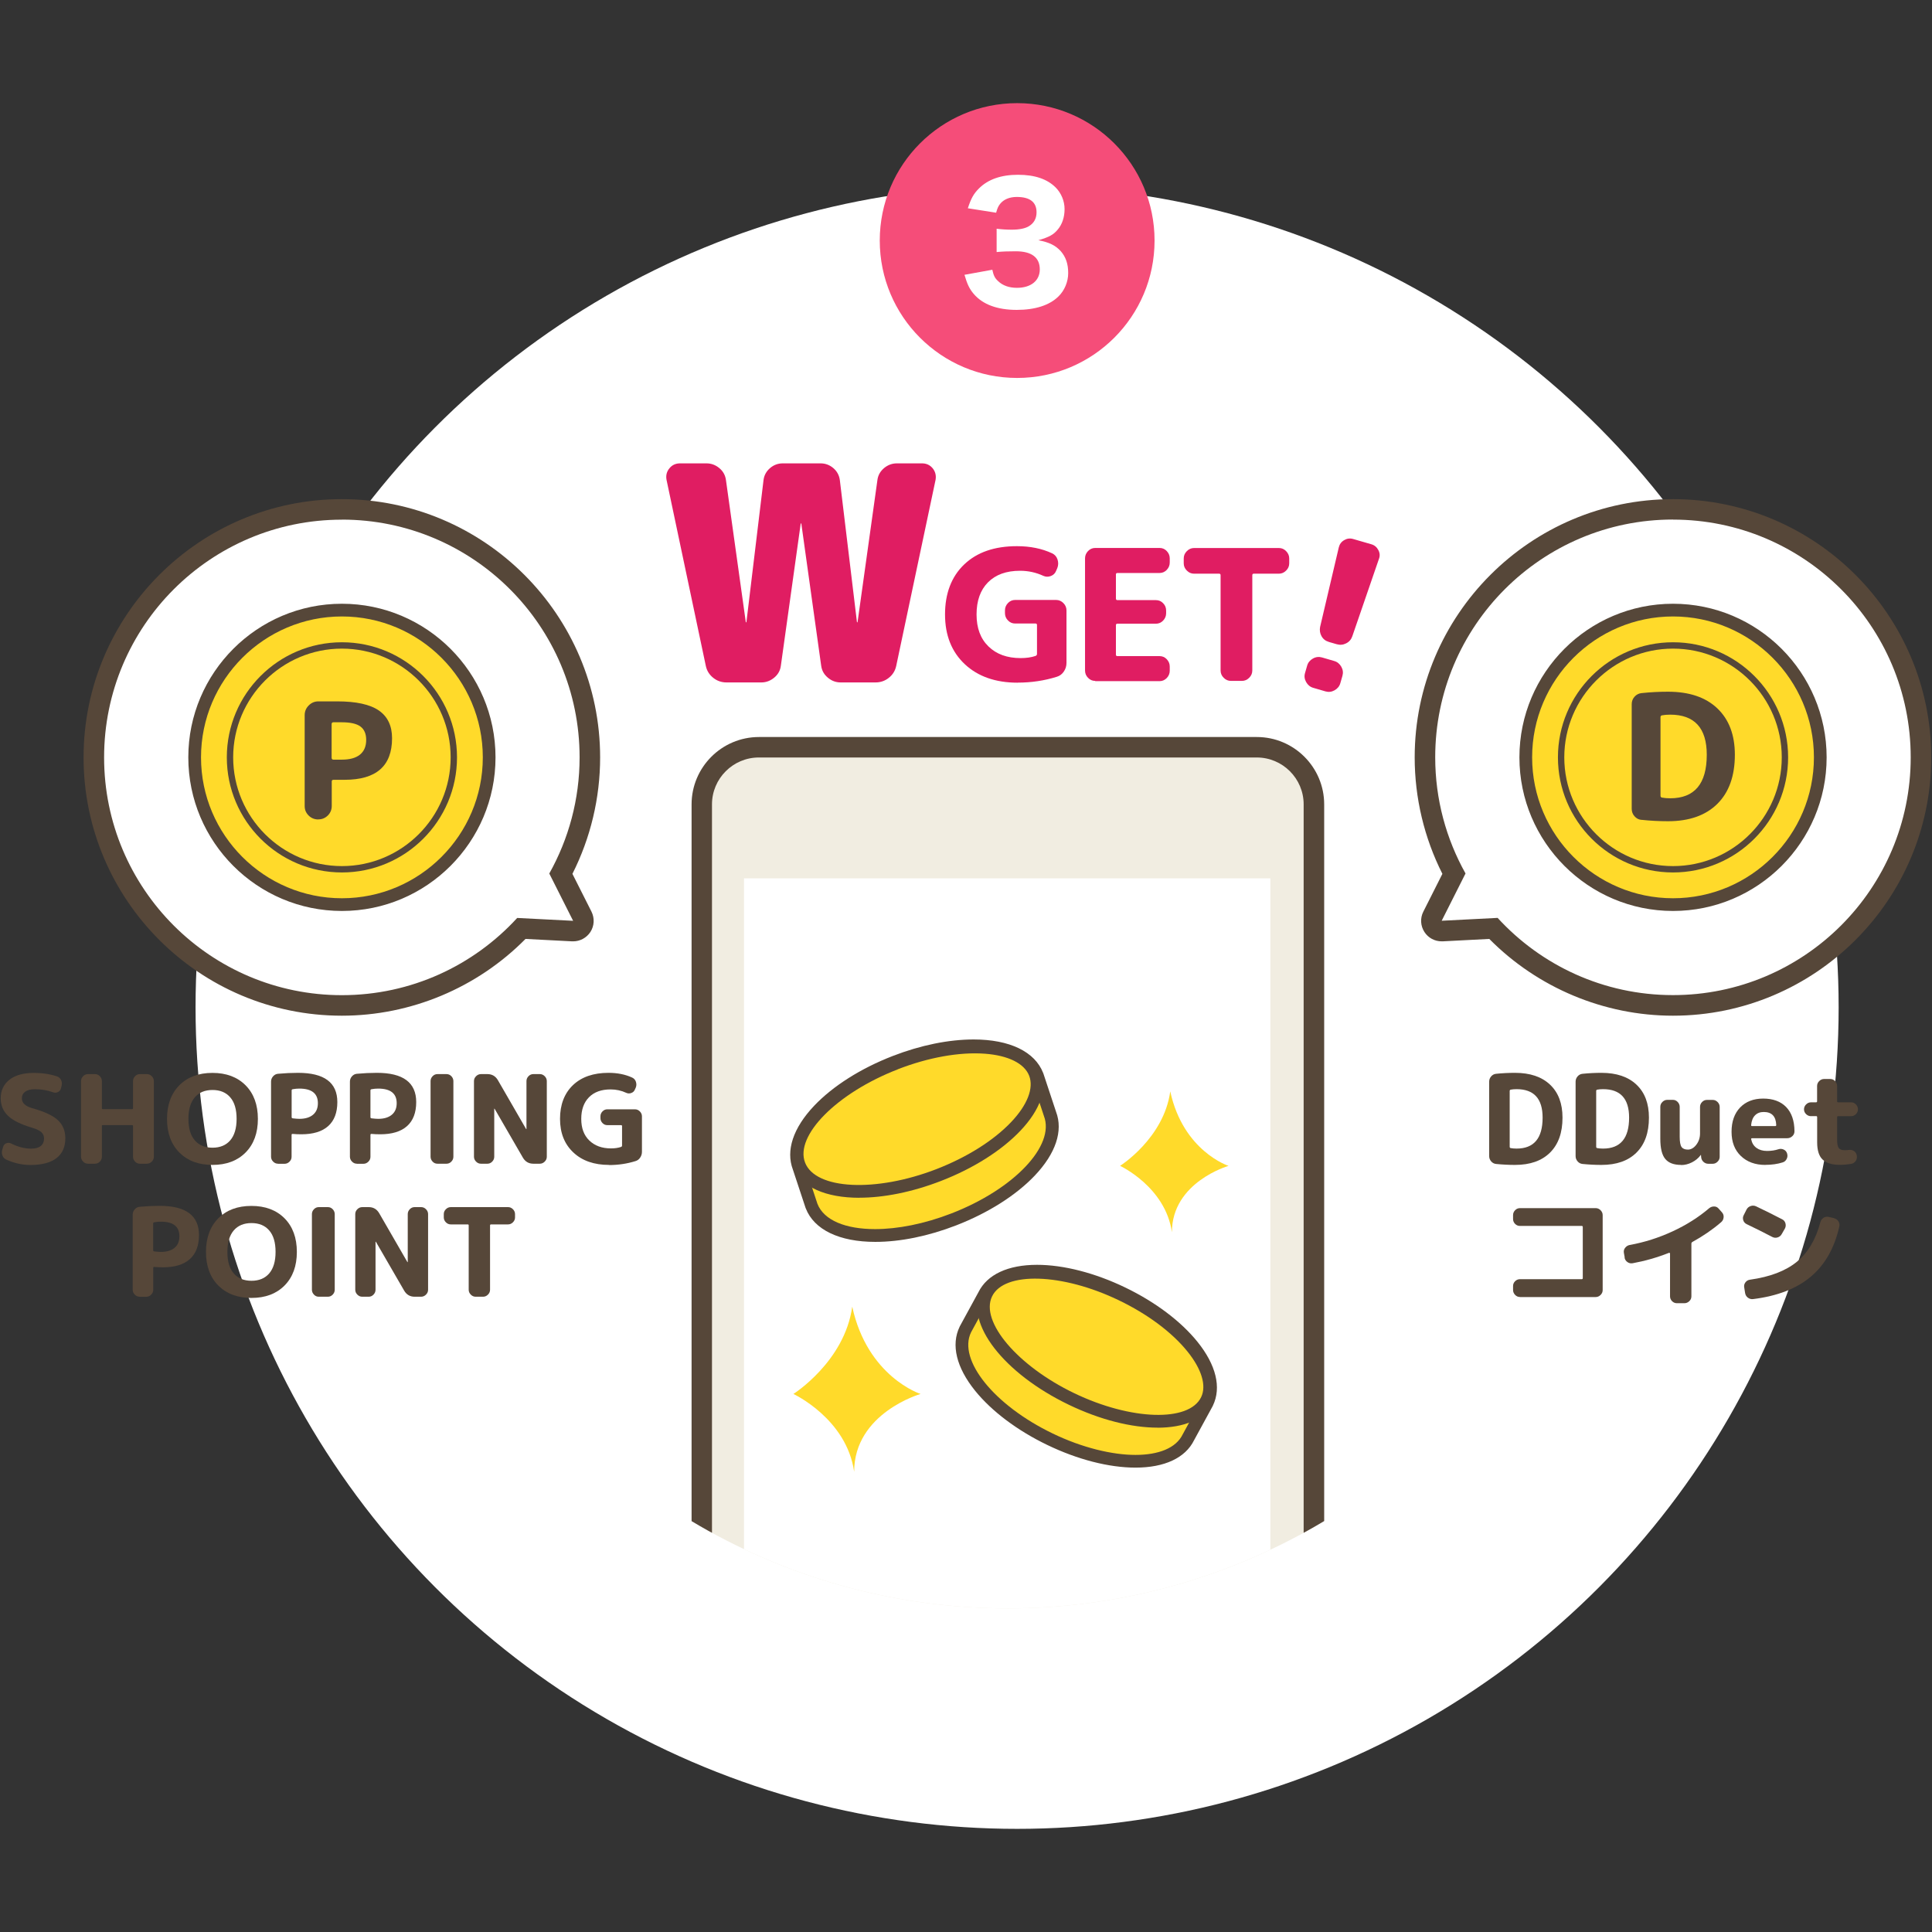 <svg height="304" viewBox="0 0 304 304" width="304" xmlns="http://www.w3.org/2000/svg" xmlns:xlink="http://www.w3.org/1999/xlink"><rect x="0" y="0" width="304" height="304" fill="#333333" stroke="none"/><clipPath id="a"><circle cx="158.58" cy="156.03" r="97.05"/></clipPath><circle cx="160.04" cy="158.5" fill="#fff" r="129.27"/><circle cx="160.05" cy="37.85" fill="#f54d79" r="21.62"/><path d="m156.14 42.44c.2.92.4 1.33.92 1.8.72.7 1.75 1.05 2.95 1.05 2.2 0 3.6-1.12 3.6-2.9 0-1.87-1.27-2.85-3.77-2.85-1.25 0-2.1.03-3.02.12v-3.67c.75.1 1.6.15 2.38.15 1.22 0 2.17-.2 2.75-.58.75-.47 1.15-1.2 1.15-2.15 0-1.62-1.05-2.42-3.12-2.42-1.15 0-2.07.4-2.62 1.1-.3.38-.42.68-.62 1.38l-4.45-.7c.5-1.53.9-2.28 1.75-3.12 1.42-1.42 3.47-2.15 6.15-2.15s4.62.7 5.92 2c.87.88 1.4 2.12 1.4 3.4s-.38 2.42-1.1 3.25c-.67.8-1.33 1.15-3.02 1.65 1.72.33 2.67.8 3.52 1.72.8.92 1.17 2 1.17 3.45 0 1.37-.58 2.75-1.53 3.67-1.42 1.4-3.67 2.12-6.57 2.12-3.05 0-5.35-.85-6.77-2.52-.7-.83-1.02-1.55-1.45-3l4.4-.8z" fill="#fff"/><path d="m263.24 158.2c-10.66 0-20.91-4.41-28.25-12.11 0 0-8.11.42-8.14.42-.54 0-1.05-.27-1.35-.73-.31-.48-.35-1.09-.09-1.6l3.37-6.68c-2.99-5.62-4.56-11.93-4.56-18.31 0-21.52 17.51-39.02 39.02-39.02s39.03 17.51 39.03 39.02-17.51 39.03-39.03 39.03z" fill="#fff"/><path d="m263.24 81.76c20.66 0 37.41 16.75 37.41 37.41s-16.75 37.41-37.41 37.41c-10.92 0-20.75-4.68-27.59-12.15l-8.8.45 3.75-7.44c-3.03-5.41-4.77-11.64-4.77-18.28 0-20.66 16.75-37.41 37.41-37.41m0-3.21c-22.41 0-40.64 18.23-40.64 40.64 0 6.36 1.5 12.66 4.36 18.32l-3 5.95c-.52 1.02-.45 2.25.18 3.21.6.92 1.61 1.46 2.7 1.46h.17l7.33-.38c7.61 7.69 18.06 12.08 28.9 12.08 22.41 0 40.64-18.23 40.64-40.64s-18.23-40.64-40.64-40.64z" fill="#564739"/><path d="m235.42 183.15c-.31-.03-.57-.16-.78-.4s-.32-.52-.32-.84v-11.71c0-.32.11-.6.32-.84s.47-.37.78-.4c1-.1 1.99-.15 2.96-.15 2.37 0 4.21.62 5.52 1.86s1.96 2.97 1.96 5.19c0 2.37-.65 4.2-1.96 5.5s-3.15 1.94-5.52 1.94c-.97 0-1.95-.05-2.96-.15zm2.13-11.48v8.77c0 .12.05.19.15.21.26.05.57.08.93.08 2.73 0 4.1-1.62 4.1-4.87 0-2.99-1.37-4.48-4.1-4.48-.36 0-.67.03-.93.08-.1.03-.15.1-.15.21z" fill="#564739"/><path d="m249.02 183.15c-.31-.03-.57-.16-.78-.4s-.32-.52-.32-.84v-11.71c0-.32.11-.6.32-.84s.47-.37.78-.4c1-.1 1.99-.15 2.96-.15 2.37 0 4.21.62 5.52 1.86s1.96 2.97 1.96 5.19c0 2.37-.65 4.2-1.96 5.5s-3.15 1.94-5.52 1.94c-.97 0-1.95-.05-2.96-.15zm2.14-11.48v8.77c0 .12.05.19.15.21.26.05.57.08.93.08 2.73 0 4.1-1.62 4.1-4.87 0-2.99-1.37-4.48-4.1-4.48-.36 0-.67.03-.93.08-.1.03-.15.1-.15.21z" fill="#564739"/><path d="m264.53 183.3c-1.15 0-1.98-.31-2.5-.94-.52-.62-.78-1.68-.78-3.18v-5.02c0-.3.11-.55.33-.77s.48-.33.77-.33h.87c.3 0 .55.11.76.33s.32.48.32.77v4.7c0 .8.1 1.34.29 1.61.19.28.53.42 1 .42s.93-.25 1.32-.76.59-1.1.59-1.79v-4.17c0-.3.11-.55.32-.77s.47-.33.76-.33h.91c.3 0 .55.11.77.33s.33.48.33.77v7.85c0 .3-.11.55-.33.77s-.48.33-.77.33h-.68c-.31 0-.57-.11-.79-.32s-.33-.47-.35-.78l-.02-.27s0-.02-.02-.02c-.03 0-.04 0-.04.04-.36.48-.82.85-1.37 1.13s-1.12.42-1.7.42v-.02z" fill="#564739"/><path d="m277.78 183.3c-1.6 0-2.88-.47-3.86-1.41s-1.46-2.21-1.46-3.81.45-2.88 1.35-3.82c.9-.93 2.11-1.4 3.63-1.4s2.75.44 3.61 1.33 1.3 2.16 1.31 3.81c0 .31-.11.57-.34.78s-.5.32-.82.32h-5.51c-.12 0-.16.06-.14.17.12.58.39 1.03.83 1.35s.99.48 1.66.48 1.26-.09 1.8-.27c.28-.09.56-.07.82.05s.44.32.53.59c.1.3.09.59-.05.87-.13.28-.34.47-.63.56-.81.26-1.73.39-2.76.39h.03zm-.25-8.33c-.57 0-1.02.17-1.37.52s-.55.86-.62 1.53c0 .12.04.17.13.17h3.67c.1 0 .15-.06.15-.17-.05-1.37-.71-2.05-1.97-2.05z" fill="#564739"/><path d="m284.96 175.63c-.3 0-.55-.11-.77-.32s-.33-.47-.33-.76.11-.55.33-.77.48-.33.77-.33h.79c.12 0 .17-.06.17-.17v-2.4c0-.3.11-.55.33-.77s.48-.33.77-.33h.97c.3 0 .55.11.76.33s.32.48.32.77v2.4c0 .12.06.17.17.17h2.03c.3 0 .55.11.76.33s.32.48.32.77-.11.55-.32.76-.47.32-.76.32h-2.03c-.12 0-.17.06-.17.17v3.44c0 .7.08 1.16.25 1.39s.47.35.91.35c.31 0 .54 0 .7-.04.28-.04.54.02.78.17s.38.37.44.64l.02.08c.05.31 0 .59-.18.85s-.42.41-.72.46c-.62.1-1.2.15-1.76.15-1.24 0-2.14-.28-2.72-.83s-.86-1.46-.86-2.71v-3.96c0-.12-.06-.17-.17-.17h-.8z" fill="#564739"/><path d="m239.16 204.08c-.3 0-.55-.11-.76-.33s-.32-.48-.32-.77v-.62c0-.3.11-.55.32-.76s.47-.32.76-.32h9.72c.12 0 .17-.06.17-.17v-8.04c0-.12-.06-.17-.17-.17h-9.72c-.3 0-.55-.11-.76-.32s-.32-.47-.32-.76v-.62c0-.3.11-.55.32-.77s.47-.33.76-.33h11.92c.3 0 .55.11.77.33s.33.48.33.77v11.79c0 .3-.11.55-.33.77s-.48.33-.77.33h-11.92z" fill="#564739"/><path d="m255.65 197.88-.13-.73c-.05-.3 0-.56.19-.8s.42-.39.71-.45c2.33-.42 4.59-1.14 6.77-2.15s4.1-2.23 5.75-3.64c.23-.19.5-.28.79-.27.3 0 .54.13.73.37l.48.54c.21.23.3.5.27.8s-.15.56-.39.76c-1.33 1.15-2.83 2.18-4.52 3.11-.1.06-.16.15-.16.25v8.31c0 .3-.11.55-.33.76s-.48.32-.77.32h-1.18c-.3 0-.55-.11-.76-.32s-.32-.47-.32-.76v-6.73s-.02-.07-.05-.1-.07-.03-.11-.02c-1.89.75-3.8 1.29-5.72 1.64-.3.05-.57 0-.82-.18-.25-.17-.4-.41-.46-.71z" fill="#564739"/><path d="m274.84 192.62c-.27-.13-.45-.33-.54-.62s-.06-.55.08-.81l.44-.87c.14-.27.36-.45.65-.55s.58-.08.86.05c1.33.63 2.69 1.31 4.08 2.03.27.13.45.34.53.64s.05.57-.09.83l-.5.87c-.14.26-.36.43-.65.52s-.57.06-.84-.08c-1.34-.7-2.68-1.37-4.02-2.01zm13.72-.94c.3.07.53.22.7.47s.22.53.16.82c-.76 3.39-2.25 6.02-4.47 7.9s-5.25 3.06-9.09 3.54c-.31.04-.59-.04-.83-.22s-.39-.43-.44-.74l-.14-.89c-.05-.28.01-.54.19-.78s.42-.38.72-.42c3.14-.44 5.59-1.37 7.35-2.8s3-3.51 3.72-6.24c.08-.3.24-.52.49-.69s.52-.21.82-.15l.83.19h-.01z" fill="#564739"/><path d="m145.08 72.91c.69 0 1.25.26 1.68.78.42.52.57 1.13.45 1.82l-6.19 29.27c-.16.75-.54 1.38-1.16 1.87-.61.49-1.31.73-2.1.73h-5.48c-.76 0-1.43-.25-2.03-.76-.6-.5-.94-1.13-1.04-1.89l-3.12-22.33s-.02-.05-.05-.05-.05.02-.05.05l-3.12 22.33c-.09.76-.44 1.39-1.04 1.89s-1.28.76-2.03.76h-5.48c-.79 0-1.49-.24-2.1-.73s-1-1.11-1.16-1.87l-6.18-29.27c-.13-.69.02-1.3.45-1.82.42-.52.98-.78 1.68-.78h4.15c.76 0 1.43.25 2.03.75s.94 1.13 1.04 1.89l3.12 22.33s.02.05.05.05.05-.02.05-.05l2.69-22.33c.09-.75.43-1.38 1.02-1.89.58-.5 1.25-.75 2.01-.75h5.95c.75 0 1.42.25 2.01.75.58.5.92 1.13 1.02 1.89l2.69 22.33s.02.05.05.05.05-.02.05-.05l3.12-22.33c.09-.75.44-1.38 1.04-1.89.6-.5 1.27-.75 2.03-.75h3.97z" fill="#e01d62"/><path d="m160.13 107.42c-3.47 0-6.25-.97-8.32-2.91s-3.11-4.55-3.11-7.83 1-5.94 3.01-7.86 4.77-2.88 8.3-2.88c2.08 0 3.92.37 5.53 1.12.42.19.71.52.86.97.15.46.14.91-.03 1.35l-.2.46c-.15.38-.43.65-.83.8s-.79.14-1.17-.03c-1.15-.53-2.37-.8-3.67-.8-2.16 0-3.84.61-5.04 1.82s-1.8 2.9-1.8 5.05.62 3.82 1.88 5.04c1.25 1.22 2.93 1.83 5.05 1.83.9 0 1.68-.11 2.35-.34.15-.06.23-.16.23-.32v-4.55c0-.15-.08-.23-.23-.23h-3.21c-.44 0-.82-.16-1.13-.49-.32-.32-.47-.71-.47-1.15v-.43c0-.44.16-.82.47-1.15.31-.32.69-.49 1.13-.49h6.44c.44 0 .82.16 1.15.49.32.32.49.71.49 1.15v8.27c0 .5-.14.95-.42 1.36s-.64.68-1.1.82c-1.95.61-4 .92-6.16.92z" fill="#e01d62"/><path d="m172.33 107.14c-.44 0-.82-.16-1.13-.49-.32-.32-.47-.71-.47-1.15v-17.64c0-.44.16-.82.47-1.15.31-.32.69-.49 1.13-.49h10.13c.44 0 .82.16 1.13.49s.47.71.47 1.15v.66c0 .44-.16.82-.47 1.15-.32.33-.69.49-1.13.49h-6.64c-.15 0-.23.08-.23.23v3.78c0 .17.08.26.23.26h6.07c.44 0 .82.16 1.13.49.32.32.47.71.47 1.15v.43c0 .44-.16.82-.47 1.15-.31.32-.69.49-1.13.49h-6.07c-.15 0-.23.08-.23.23v4.64c0 .15.08.23.23.23h6.64c.44 0 .82.16 1.13.49s.47.71.47 1.15v.66c0 .44-.16.82-.47 1.15-.32.32-.69.49-1.13.49h-10.13z" fill="#e01d62"/><path d="m187.89 90.27c-.44 0-.82-.16-1.14-.49-.33-.32-.49-.71-.49-1.14v-.77c0-.44.16-.82.49-1.15s.71-.49 1.14-.49h13.34c.44 0 .82.16 1.14.49s.49.71.49 1.15v.77c0 .44-.16.82-.49 1.14-.32.33-.71.49-1.14.49h-3.95c-.15 0-.23.08-.23.23v15c0 .44-.16.82-.49 1.15s-.71.49-1.15.49h-1.72c-.44 0-.82-.16-1.14-.49-.33-.32-.49-.71-.49-1.15v-15c0-.15-.08-.23-.23-.23h-3.95z" fill="#e01d62"/><path d="m209.94 104.01c.49.14.86.45 1.12.91.26.47.31.94.17 1.43l-.33 1.15c-.14.49-.45.86-.91 1.12-.47.26-.95.31-1.43.17l-1.92-.56c-.49-.14-.86-.45-1.12-.91-.26-.47-.32-.94-.17-1.43l.33-1.15c.14-.49.45-.86.91-1.12s.94-.31 1.43-.17zm-.86-3.01c-.51-.15-.89-.45-1.14-.9s-.32-.94-.22-1.46l2.94-12.51c.12-.5.4-.88.85-1.14.44-.26.91-.32 1.4-.18l2.87.83c.49.14.86.45 1.1.91.25.46.28.93.09 1.41l-4.18 12.15c-.17.5-.49.88-.97 1.12-.47.24-.96.29-1.48.14l-1.28-.37z" fill="#e01d62"/><path d="m1 1h1l-1 1z" fill="none"/><circle cx="158.47" cy="129.01" fill="#564739" r="4.64"/><g clip-path="url(#a)"><rect fill="#f1ede1" height="162.36" rx="8.99" width="96.32" x="110.43" y="117.58"/><path d="m197.76 281.55h-78.34c-5.84 0-10.6-4.76-10.6-10.6v-144.38c0-5.84 4.75-10.6 10.6-10.6h78.34c5.84 0 10.6 4.75 10.6 10.6v144.38c0 5.84-4.76 10.6-10.6 10.6zm-78.35-162.36c-4.07 0-7.38 3.31-7.38 7.38v144.38c0 4.07 3.31 7.38 7.38 7.38h78.34c4.07 0 7.38-3.31 7.38-7.38v-144.38c0-4.07-3.31-7.38-7.38-7.38z" fill="#564739"/><path d="m117.07 138.21h82.82v122.48h-82.82z" fill="#fff"/><path d="m173.68 270.99h-27.86c-1.11 0-2-.9-2-2s.9-2 2-2h27.86c1.11 0 2 .9 2 2s-.9 2-2 2z" fill="#564739"/></g><path d="m53.79 158.2c-21.52 0-39.02-17.51-39.02-39.03s17.51-39.02 39.02-39.02 39.03 17.51 39.03 39.02c0 6.38-1.58 12.69-4.56 18.31l3.37 6.68c.26.51.22 1.12-.09 1.6-.3.46-.81.73-1.35.73-.03 0-8.14-.42-8.14-.42-7.35 7.71-17.6 12.11-28.26 12.11z" fill="#fff"/><g fill="#564739"><path d="m53.79 81.76c20.66 0 37.41 16.75 37.41 37.41 0 6.64-1.74 12.87-4.77 18.28l3.75 7.44-8.8-.45c-6.84 7.47-16.67 12.15-27.59 12.15-20.66 0-37.41-16.75-37.41-37.41s16.75-37.41 37.41-37.41m0-3.23c-22.41 0-40.64 18.23-40.64 40.64s18.23 40.64 40.64 40.64c10.85 0 21.29-4.38 28.9-12.08l7.33.38h.17c1.08 0 2.1-.55 2.7-1.46.63-.96.69-2.18.18-3.21l-3-5.95c2.86-5.66 4.36-11.95 4.36-18.32 0-22.41-18.23-40.64-40.64-40.64z"/><path d="m5.06 177.45c-1.76-.52-3.03-1.14-3.8-1.88s-1.15-1.66-1.15-2.75c0-1.22.46-2.2 1.37-2.92s2.2-1.08 3.87-1.08c1.29 0 2.49.18 3.59.54.3.09.51.28.66.56.14.28.17.58.1.89l-.1.42c-.06.27-.22.47-.47.6s-.51.14-.78.04c-.88-.32-1.83-.48-2.86-.48-.67 0-1.18.13-1.53.39s-.52.61-.52 1.04c0 .72.54 1.24 1.62 1.55 1.92.53 3.27 1.16 4.05 1.89s1.17 1.68 1.17 2.84c0 1.37-.46 2.41-1.39 3.13s-2.3 1.08-4.12 1.08c-1.26 0-2.51-.28-3.75-.83-.3-.13-.51-.34-.63-.65s-.13-.61-.03-.92l.14-.48c.08-.26.24-.44.5-.54s.51-.09.75.04c1.08.54 2.13.81 3.15.81.67 0 1.17-.14 1.52-.42.34-.28.51-.67.51-1.17 0-.41-.14-.75-.42-1-.28-.26-.76-.49-1.46-.7z"/><path d="m13.85 183.11c-.3 0-.55-.11-.77-.33s-.33-.48-.33-.77v-11.9c0-.3.11-.55.33-.77s.48-.33.77-.33h1.1c.3 0 .55.11.76.33s.32.48.32.77v4.25c0 .12.06.17.17.17h4.56c.12 0 .17-.06.17-.17v-4.25c0-.3.11-.55.32-.77s.47-.33.76-.33h1.1c.3 0 .55.11.77.33s.33.48.33.77v11.9c0 .3-.11.55-.33.77s-.48.33-.77.33h-1.1c-.3 0-.55-.11-.76-.33s-.32-.48-.32-.77v-4.83c0-.1-.06-.15-.17-.15h-4.56c-.12 0-.17.05-.17.15v4.83c0 .3-.11.55-.32.77s-.47.33-.76.33z"/><path d="m38.64 181.35c-1.29 1.3-3.03 1.95-5.21 1.95s-3.91-.65-5.21-1.95c-1.29-1.3-1.94-3.07-1.94-5.29s.65-3.99 1.94-5.29 3.03-1.95 5.21-1.95 3.91.65 5.21 1.95c1.29 1.3 1.94 3.07 1.94 5.29s-.65 3.99-1.94 5.29zm-2.41-8.68c-.66-.77-1.59-1.16-2.79-1.16s-2.13.39-2.79 1.16-1 1.9-1 3.38.33 2.61 1 3.38c.66.77 1.59 1.16 2.79 1.16s2.13-.39 2.79-1.16 1-1.9 1-3.38-.33-2.61-1-3.38z"/><path d="m43.75 183.11c-.3 0-.55-.11-.77-.33s-.33-.48-.33-.77v-11.81c0-.31.1-.59.31-.83s.46-.38.77-.41c1.09-.1 2.15-.15 3.17-.15 4.12 0 6.18 1.53 6.18 4.6 0 1.66-.48 2.92-1.44 3.78s-2.37 1.29-4.22 1.29c-.49 0-.95-.02-1.37-.06-.12 0-.17.05-.17.16v3.44c0 .3-.11.55-.33.77s-.48.33-.77.33h-1.03zm2.14-11.52v4.21c0 .09.06.15.17.17.44.05.79.08 1.04.08.93 0 1.65-.22 2.16-.65s.76-1.03.76-1.81c0-1.53-.97-2.3-2.92-2.3-.32 0-.68.03-1.06.1-.1.03-.15.09-.15.19z"/><path d="m56.16 183.11c-.3 0-.55-.11-.77-.33s-.33-.48-.33-.77v-11.81c0-.31.1-.59.31-.83s.46-.38.77-.41c1.09-.1 2.15-.15 3.17-.15 4.12 0 6.18 1.53 6.18 4.6 0 1.66-.48 2.92-1.44 3.78s-2.37 1.29-4.22 1.29c-.49 0-.95-.02-1.37-.06-.12 0-.17.05-.17.16v3.44c0 .3-.11.55-.33.77s-.48.33-.77.33h-1.03zm2.13-11.52v4.21c0 .09.06.15.17.17.44.05.79.08 1.04.08.93 0 1.65-.22 2.16-.65s.76-1.03.76-1.81c0-1.53-.97-2.3-2.92-2.3-.32 0-.68.03-1.06.1-.1.03-.15.09-.15.19z"/><path d="m68.83 183.11c-.3 0-.55-.11-.76-.33s-.32-.48-.32-.77v-11.9c0-.3.11-.55.32-.77s.47-.33.76-.33h1.43c.3 0 .55.11.76.33s.32.48.32.77v11.9c0 .3-.11.55-.32.77s-.47.33-.76.33z"/><path d="m75.68 183.11c-.3 0-.55-.11-.77-.33s-.33-.48-.33-.77v-11.9c0-.3.11-.55.33-.77s.48-.33.77-.33h1.02c.72 0 1.27.32 1.64.95l4.44 7.69s.01.02.04.02c.01 0 .02 0 .02-.02v-7.54c0-.3.11-.55.32-.77s.47-.33.76-.33h1.02c.3 0 .55.11.77.33s.33.48.33.77v11.9c0 .3-.11.55-.33.77s-.48.33-.77.33h-1.02c-.72 0-1.27-.32-1.64-.95l-4.45-7.69s-.01-.02-.04-.02c-.01 0-.02 0-.02.02v7.54c0 .3-.11.55-.32.77s-.47.33-.76.33h-1.02z"/><path d="m95.83 183.3c-2.34 0-4.22-.65-5.61-1.96-1.4-1.31-2.1-3.07-2.1-5.29s.68-4.01 2.03-5.3 3.22-1.94 5.6-1.94c1.4 0 2.65.25 3.73.75.28.13.48.35.58.66s.1.61-.02.91l-.14.31c-.1.26-.29.44-.56.54s-.54.1-.79-.02c-.77-.36-1.6-.54-2.47-.54-1.46 0-2.59.41-3.4 1.23s-1.22 1.96-1.22 3.41.42 2.58 1.27 3.4 1.98 1.24 3.41 1.24c.61 0 1.13-.08 1.58-.23.1-.04.16-.11.16-.21v-3.07c0-.1-.05-.15-.16-.15h-2.16c-.3 0-.55-.11-.76-.33s-.32-.48-.32-.77v-.29c0-.3.11-.55.32-.77s.47-.33.76-.33h4.35c.3 0 .55.11.77.33s.33.48.33.77v5.58c0 .33-.09.64-.28.92s-.43.46-.74.55c-1.31.41-2.7.62-4.16.62z"/><path d="m21.98 204.04c-.3 0-.55-.11-.77-.33s-.33-.48-.33-.77v-11.81c0-.31.1-.59.31-.83s.46-.38.77-.41c1.09-.1 2.15-.15 3.17-.15 4.12 0 6.18 1.53 6.18 4.6 0 1.66-.48 2.92-1.44 3.78s-2.37 1.29-4.22 1.29c-.49 0-.95-.02-1.37-.06-.12 0-.17.05-.17.16v3.44c0 .3-.11.55-.33.77s-.48.33-.77.33h-1.03zm2.12-11.51v4.21c0 .09.06.15.17.17.44.05.79.08 1.04.08.93 0 1.65-.22 2.16-.65s.76-1.03.76-1.81c0-1.53-.97-2.3-2.92-2.3-.32 0-.68.03-1.06.1-.1.03-.15.09-.15.19z"/><path d="m44.77 202.28c-1.29 1.3-3.03 1.95-5.21 1.95s-3.91-.65-5.21-1.95c-1.29-1.3-1.94-3.07-1.94-5.29s.65-3.99 1.94-5.29 3.03-1.95 5.21-1.95 3.91.65 5.21 1.95c1.29 1.3 1.94 3.07 1.94 5.29s-.65 3.99-1.94 5.29zm-2.41-8.67c-.66-.77-1.59-1.16-2.79-1.16s-2.13.39-2.79 1.16-1 1.9-1 3.38.33 2.61 1 3.38c.66.77 1.59 1.16 2.79 1.16s2.13-.39 2.79-1.16 1-1.9 1-3.38-.33-2.61-1-3.38z"/><path d="m50.16 204.04c-.3 0-.55-.11-.76-.33s-.32-.48-.32-.77v-11.9c0-.3.11-.55.32-.77s.47-.33.76-.33h1.43c.3 0 .55.11.76.33s.32.48.32.77v11.9c0 .3-.11.55-.32.77s-.47.33-.76.33z"/><path d="m57 204.04c-.3 0-.55-.11-.77-.33s-.33-.48-.33-.77v-11.9c0-.3.11-.55.33-.77s.48-.33.77-.33h1.02c.72 0 1.27.32 1.64.95l4.44 7.69s.01.02.04.02c.01 0 .02 0 .02-.02v-7.54c0-.3.11-.55.32-.77s.47-.33.76-.33h1.02c.3 0 .55.11.77.33s.33.48.33.77v11.9c0 .3-.11.55-.33.77s-.48.33-.77.33h-1.02c-.72 0-1.27-.32-1.64-.95l-4.45-7.69s0-.02-.04-.02c0 0-.02 0-.02.02v7.54c0 .3-.11.55-.32.77s-.47.33-.76.33h-1.02z"/><path d="m70.93 192.66c-.3 0-.55-.11-.77-.33s-.33-.48-.33-.77v-.52c0-.3.11-.55.33-.77s.48-.33.77-.33h9.01c.3 0 .55.11.77.33s.33.48.33.77v.52c0 .3-.11.55-.33.77s-.48.33-.77.33h-2.67c-.1 0-.16.05-.16.15v10.13c0 .3-.11.55-.33.77s-.48.33-.77.33h-1.16c-.3 0-.55-.11-.77-.33s-.33-.48-.33-.77v-10.13c0-.1-.05-.15-.15-.15z"/></g><circle cx="53.8" cy="119.17" fill="#ffda2a" r="23.17"/><path d="m53.8 143.34c-13.33 0-24.17-10.84-24.17-24.17s10.84-24.17 24.17-24.17 24.17 10.84 24.17 24.17-10.84 24.17-24.17 24.17zm0-46.34c-12.22 0-22.17 9.95-22.17 22.17s9.95 22.17 22.17 22.17 22.17-9.95 22.17-22.17-9.95-22.17-22.17-22.17z" fill="#564739"/><path d="m53.8 137.28c-9.99 0-18.11-8.12-18.11-18.11s8.12-18.11 18.11-18.11 18.11 8.12 18.11 18.11-8.12 18.11-18.11 18.11zm0-35.22c-9.43 0-17.11 7.68-17.11 17.11s7.68 17.11 17.11 17.11 17.11-7.68 17.11-17.11-7.68-17.11-17.11-17.11z" fill="#564739"/><path d="m50.07 128.94c-.59 0-1.1-.21-1.51-.62-.42-.42-.62-.91-.62-1.49v-14.3c0-.59.21-1.1.64-1.53s.93-.64 1.53-.64h2.93c3 0 5.19.48 6.58 1.44 1.38.96 2.07 2.41 2.07 4.36 0 4.36-2.48 6.54-7.45 6.54h-1.76c-.19 0-.28.09-.28.28v3.84c0 .59-.21 1.09-.62 1.5-.42.41-.91.61-1.49.61h-.02zm2.11-14.99v5.27c0 .2.09.31.28.31h1.32c1.25 0 2.21-.26 2.86-.79s.98-1.3.98-2.32c0-.95-.3-1.65-.9-2.1s-1.58-.67-2.94-.67h-1.32c-.19 0-.28.1-.28.31z" fill="#564739"/><circle cx="263.26" cy="119.19" fill="#ffda2a" r="23.17" transform="matrix(.316 -.949 .949 .316 66.93 331.24)"/><path d="m263.25 143.34c-13.33 0-24.17-10.84-24.17-24.17s10.84-24.17 24.17-24.17 24.17 10.84 24.17 24.17-10.84 24.17-24.17 24.17zm0-46.34c-12.22 0-22.17 9.95-22.17 22.17s9.95 22.17 22.17 22.17 22.17-9.95 22.17-22.17-9.95-22.17-22.17-22.17z" fill="#564739"/><path d="m263.25 137.28c-9.99 0-18.11-8.12-18.11-18.11s8.12-18.11 18.11-18.11 18.11 8.12 18.11 18.11-8.12 18.11-18.11 18.11zm0-35.22c-9.43 0-17.11 7.68-17.11 17.11s7.68 17.11 17.11 17.11 17.11-7.68 17.11-17.11-7.67-17.11-17.11-17.11z" fill="#564739"/><path d="m137.71 194.41c-5.21 0-8.86-1.69-10-4.63l-2.02-6.1c-1-2.59.1-5.79 3.13-8.99 2.85-3 7.11-5.7 12-7.59 4.22-1.63 8.61-2.53 12.38-2.53 5.21 0 8.86 1.69 10 4.63l2.02 6.1c2.02 5.2-4.62 12.51-15.14 16.58-4.22 1.63-8.61 2.53-12.38 2.53z" fill="#ffda2a"/><path d="m153.19 165.56c4.59 0 8.05 1.36 9.07 3.99l2 6.05c1.8 4.66-4.71 11.52-14.55 15.33-4.28 1.66-8.48 2.47-12.02 2.47-4.59 0-8.05-1.36-9.07-3.99l-2-6.05c-1.8-4.66 4.71-11.52 14.55-15.34 4.28-1.66 8.48-2.47 12.02-2.47m.02-1.99c-3.94 0-8.35.9-12.74 2.6-5.03 1.95-9.42 4.73-12.37 7.84-3.29 3.47-4.48 7.03-3.34 10.03l1.99 6.01.02.05.02.05c1.3 3.35 5.28 5.27 10.93 5.27 3.94 0 8.35-.9 12.74-2.6 5.03-1.95 9.42-4.73 12.37-7.84 3.29-3.47 4.48-7.03 3.34-10.03l-1.99-6.01-.02-.05-.02-.05c-1.3-3.35-5.28-5.27-10.93-5.27z" fill="#564739"/><ellipse cx="144.31" cy="176.11" fill="#ffda2a" rx="19.91" ry="9.42" transform="matrix(.932 -.361 .361 .932 -53.88 64.04)"/><path d="m135.22 188.47c-5.24 0-9.18-1.65-10.41-4.81-2.11-5.45 4.8-13.04 15.73-17.27 5.09-1.97 10.26-2.89 14.56-2.58 4.56.33 7.65 2.01 8.7 4.74s-.09 6.05-3.24 9.37c-2.96 3.12-7.4 5.93-12.49 7.9-4.59 1.78-9.06 2.64-12.85 2.64zm6.05-20.21c-9.56 3.7-16.24 10.43-14.59 14.68s11.12 4.72 20.67 1.02c4.82-1.87 9-4.5 11.77-7.42 2.54-2.68 3.57-5.33 2.82-7.27s-3.3-3.2-6.98-3.47c-4-.29-8.87.58-13.69 2.45z" fill="#564739"/><path d="m178.66 229.93c-4.04 0-8.82-1.23-13.46-3.47-4.58-2.21-8.49-5.14-11.01-8.26-2.68-3.32-3.51-6.51-2.31-8.99l2.97-5.46c1.15-2.4 4.11-3.74 8.31-3.74s8.82 1.23 13.46 3.47c9.84 4.74 15.69 12.32 13.32 17.24l-2.98 5.46c-1.15 2.4-4.11 3.74-8.31 3.74z" fill="#ffda2a"/><path d="m163.17 201.02c3.72 0 8.37 1.12 13.02 3.37 9.2 4.43 14.95 11.56 12.85 15.91l-2.95 5.41c-1.04 2.15-3.8 3.22-7.43 3.22s-8.37-1.12-13.02-3.37c-9.2-4.43-14.95-11.56-12.85-15.91l2.95-5.41c1.04-2.15 3.8-3.22 7.43-3.22m0-2c-4.57 0-7.84 1.53-9.21 4.3l-2.93 5.37-.02.04-.02.05c-1.37 2.84-.5 6.41 2.44 10.05 2.61 3.23 6.64 6.26 11.35 8.53 4.77 2.3 9.7 3.57 13.89 3.57 4.57 0 7.84-1.53 9.21-4.3l2.93-5.37.02-.04.02-.05c1.37-2.84.5-6.41-2.44-10.05-2.61-3.23-6.64-6.26-11.35-8.53-4.77-2.3-9.7-3.57-13.89-3.57z" fill="#564739"/><ellipse cx="172.55" cy="211.92" fill="#ffda2a" rx="9.11" ry="19.26" transform="matrix(.434 -.901 .901 .434 -93.27 275.36)"/><path d="m182.12 224.64c-4.02 0-8.96-1.2-13.96-3.61-10.23-4.93-16.32-12.8-13.86-17.9 2.46-5.11 12.41-5.24 22.64-.31 4.76 2.3 8.83 5.35 11.45 8.59 2.79 3.45 3.64 6.75 2.41 9.32-1.26 2.61-4.47 3.92-8.68 3.92zm-26.02-20.65c-1.91 3.96 4.01 10.94 12.93 15.23s18.06 4.58 19.97.62c.87-1.8.08-4.42-2.16-7.19-2.44-3.02-6.26-5.87-10.77-8.04-8.91-4.3-18.06-4.58-19.97-.62z" fill="#564739"/><path d="m176.24 183.45s6.88-4.33 7.9-11.72c2.04 9.42 9.17 11.72 9.17 11.72s-8.91 2.55-8.91 10.44c-1.02-7.13-8.15-10.44-8.15-10.44z" fill="#ffda2a"/><path d="m124.84 219.34s8.06-5.08 9.26-13.74c2.39 11.05 10.75 13.74 10.75 13.74s-10.45 2.99-10.45 12.24c-1.19-8.36-9.56-12.24-9.56-12.24z" fill="#ffda2a"/><path d="m258.3 129.01c-.44-.04-.8-.22-1.1-.56-.3-.33-.45-.73-.45-1.18v-16.47c0-.45.15-.85.45-1.18s.67-.52 1.1-.56c1.41-.15 2.8-.22 4.16-.22 3.33 0 5.92.87 7.76 2.62s2.76 4.18 2.76 7.3c0 3.33-.92 5.91-2.76 7.73s-4.43 2.73-7.76 2.73c-1.36 0-2.75-.07-4.16-.22zm2.98-16.15v12.34c0 .16.07.26.22.3.36.07.8.11 1.3.11 3.84 0 5.76-2.28 5.76-6.85 0-4.2-1.92-6.31-5.76-6.31-.51 0-.94.04-1.3.11-.15.04-.22.14-.22.3z" fill="#564739"/></svg>